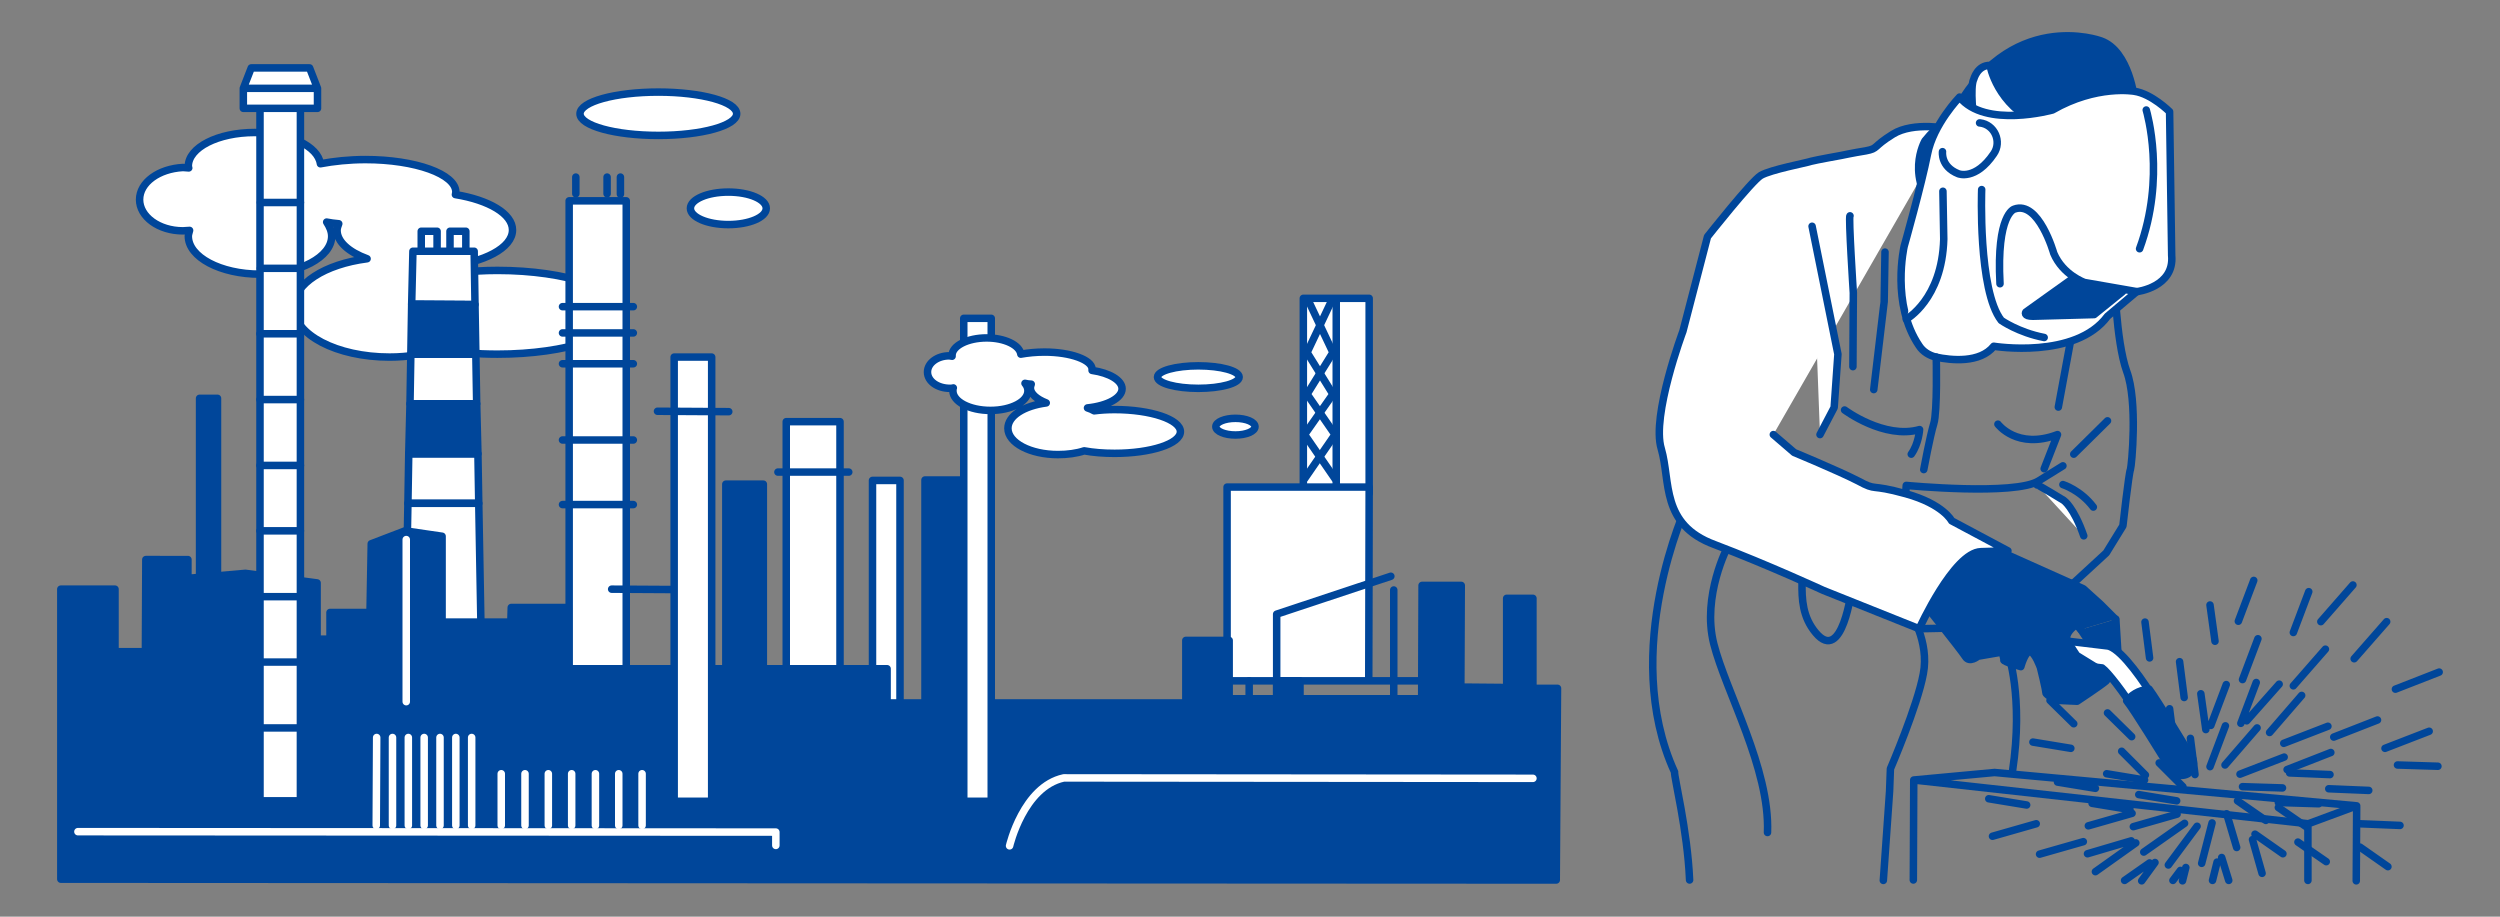 <svg version="1.1" id="esukei" xmlns="http://www.w3.org/2000/svg" x="0" y="0" viewBox="0 0 600 220" xml:space="preserve" width="600" height="220"><rect x="0" y="0" width="600" height="220" fill="#808080" stroke="none"/><style>.st0,.st1,.st2,.st3{fill:#00469a;stroke:#00469a;stroke-width:1.8;stroke-linecap:round;stroke-linejoin:round;stroke-miterlimit:10}.st1,.st2,.st3{fill:#fff}.st2,.st3{fill:none}.st3{fill:#00469a;stroke:#fff}</style><path class="st0" d="M47.9 95.6h4.3v96.6h-4.3z"/><path class="st1" d="M33.5 47.9c0 4.1 4.6 7.5 10.4 7.5.5 0 1.1-.1 1.6-.1-.1.5-.3.9-.3 1.4 0 5 7.7 9.1 17.2 9.1s17.2-4.1 17.2-9.1c0-1.2-.5-2.3-1.2-3.4.9.2 1.9.3 2.9.4-.2.5-.4 1.1-.4 1.6 0 2.7 2.8 5.2 7.2 6.8-10.1 1.3-17.6 6-17.6 11.6 0 6.6 10.3 12 23 12 4.4 0 8.5-.7 12-1.8 4.2.7 8.9 1.1 13.9 1.1 16.6 0 30.1-4.5 30.1-10S136 64.9 119.4 64.9c-3.2 0-6.4.2-9.3.5-1-.5-2-1-3.1-1.4 9.2-1 16-4.5 16-8.8 0-3.9-5.7-7.2-13.7-8.5 0-.2.1-.4.1-.6 0-4.3-9.7-7.8-21.7-7.8-3.9 0-7.6.4-10.8 1-.6-4.2-7.4-7.5-15.8-7.5-8.8 0-15.9 3.6-15.9 8.1 0 .1.1.3.1.4-.5 0-.9-.1-1.4-.1-5.8.3-10.4 3.6-10.4 7.7z"/><ellipse class="st1" cx="158" cy="27.3" rx="18.8" ry="5.2"/><ellipse class="st1" cx="174.8" cy="50" rx="9.1" ry="3.9"/><path class="st1" d="M101.1 55.5h3.8v5.6h-3.8zM108 55.5h3.8v5.6H108zM97.9 120.8h17l-.2-11.9H98.1z"/><path class="st0" d="M98.1 108.9h16.6l-.3-12h-16z"/><path class="st1" d="M97.1 165.3h18.6l-.8-44.5h-17zM113.8 60.3H99.1L98.8 73l15.2.1zM98.6 85l-.2 11.9h16l-.2-11.9z"/><path class="st0" d="M114 73.1L98.8 73l-.2 12h15.6z"/><path class="st1" d="M146.8 141.4l17 .1M136.6 48.2h13.7v130.7h-13.7zM188.7 101.2h12.9v67.9h-12.9z"/><path class="st0" d="M222 115.2h10.5v55.7H222z"/><path class="st1" d="M209.4 115.3h6.6v55.6h-6.6zM135 73.6h17M135 79.9h17M135 87.3h17M135 105.6h17M186.7 113.3h17M135 121.1h17"/><path class="st0" d="M138.2 42.5v4M145.7 42.5v4M148.9 42.5v4.1"/><path class="st1" d="M320.7 118.4V71.6h7.9v46.8M320.7 118.4V71.6h-7.9v46.8"/><path class="st1" d="M294.5 163.2v-46.3h34.1l-.1 46.3"/><path class="st2" d="M346 206.1l.1-42.7h-56.7"/><path class="st0" d="M306.4 163.4h5.6v42.2h-5.6zM299.8 163.4v42.2"/><path class="st2" d="M306.4 168.5v-21.1l27.4-9.1M313.8 71.7l6.1 12.9-6.2 10 6.7 9.7-7.3 10.6"/><path class="st2" d="M319.8 71.7l-6.1 12.9 6.2 10-6.8 9.7 7.3 10.6M334.5 141.6v43.7"/><path class="st1" d="M321.1 184.9h18.3v3.6h-18.3z"/><path class="st0" d="M367.9 165.2v-21.6h-6.3V165l-11-.1.1-24.4h-9.4l-.1 27.2H295v-14h-10.4v15h-71.7v-8.2h-76.5v-14.7h-13.7l-.1 3.5h-16.5v-20.6l-8.9-1.3-8.1 3.1-.3 16.5h-9.6v6.4h-3.1v-13.5l-17.2-2.3-13.8 1.2v-4.5H35l-.1 22.1h-7.3v-15h-13V211l358.9.2.3-46z"/><path class="st3" d="M90.4 177l-.1 21.1M94.2 177v21.1M98 177v21.1M101.8 177v21.1M105.6 177v21.1M109.4 177v21.1M113.2 177v21.1M120.3 185.7v12.4M126 185.7v12.4M131.6 185.7v12.4M137.2 185.7v12.4M142.9 185.7v12.4M148.5 185.7v12.4M154.1 185.7v12.4"/><g><path class="st1" d="M62.4 23.7h9.7v168.5h-9.7z"/><path class="st1" d="M58.4 21.2h17.8V26H58.4zM76.2 21.2H58.4l1.9-4.9h14zM72.1 174.7h-9.7M72.1 158.9h-9.7M72.1 143.2h-9.7M72.1 127.4h-9.7M72.1 111.7h-9.7M72.1 95.9h-9.7M72.1 80.1h-9.7M72.1 64.4h-9.6M72.1 48.6h-9.6"/></g><path class="st1" d="M161.8 85.7h9v106.6h-9z"/><path class="st0" d="M174.2 116.2h9V178h-9z"/><path class="st1" d="M157.8 98.7l17.1.1M231.3 76.4h6.6v115.9h-6.6z"/><path class="st3" d="M18.7 199.6l167.5.1v3.2M242.3 203s3.3-14.2 13-16.3l112.6.1"/><g><path class="st1" d="M222.6 89.3c0 2.2 2.4 3.9 5.4 3.9.3 0 .5 0 .8-.1-.1.2-.1.5-.1.7 0 2.6 4 4.7 9 4.7s9-2.1 9-4.7c0-.6-.2-1.2-.7-1.8.5.1 1 .2 1.5.2-.1.3-.2.6-.2.9 0 1.4 1.5 2.7 3.8 3.6-5.3.7-9.2 3.1-9.2 6.1 0 3.5 5.4 6.3 12 6.3 2.3 0 4.5-.3 6.3-.9 2.2.4 4.6.6 7.3.6 8.7 0 15.8-2.3 15.8-5.2 0-2.9-7.1-5.3-15.8-5.3-1.7 0-3.3.1-4.9.3-.5-.3-1-.5-1.6-.7 4.8-.5 8.3-2.4 8.3-4.6 0-2-3-3.8-7.2-4.4v-.3c0-2.2-5.1-4.1-11.4-4.1-2.1 0-4 .2-5.7.5-.3-2.2-3.9-3.9-8.2-3.9-4.6 0-8.3 1.9-8.3 4.2v.2c-.2 0-.5-.1-.7-.1-2.8 0-5.2 1.7-5.2 3.9z"/><ellipse class="st1" cx="287.6" cy="90.5" rx="9.8" ry="2.7"/><ellipse class="st1" cx="296.5" cy="102.4" rx="4.7" ry="2"/></g><path class="st3" d="M97.5 129.5v38.9"/><g><path class="st1" d="M534 183.6l7.7-8.9M539.2 173l7.8-8.8M544.7 175.8l7.7-8.9M550.4 164.6l7.7-8.8M557 149.2l7.7-8.8M565 158.1l7.8-8.9M530.4 184l3.7-9.8M530.6 174.1l3.7-9.8M537.8 173.6l3.7-9.8M538.2 163.1l3.7-9.8M537.2 149.1l3.7-9.8M550.4 151.8l3.7-9.8M526.8 185.9l-1.1-8.7M521.8 178.7l-1.1-8.6M529.4 175.1l-1.2-8.6M524.2 167.4l-1.1-8.6M515.9 157.9l-1.1-8.6M531.6 153.9l-1.2-8.7M523.9 188.8l-5.7-5.7M514.9 186l-5.7-5.7M521.1 180l-5.7-5.7M511.6 176.8l-5.8-5.7M497.7 173.7l-5.7-5.6M512.4 163.9l-5.7-5.7M522.4 192.2l-9.1-1.5M511.2 194.3l-9.1-1.5M514.7 187.2l-9.1-1.5M502.9 189.2l-9.1-1.5M486.4 193.2l-9.1-1.5M497 179.6l-9.1-1.5M522.5 195.4l-10.5 3M511.5 201.8l-10.5 3.1M511.7 195.2l-10.5 3M500 202l-10.5 3M488.7 197.7l-10.5 3M524.3 197.6l-9.8 6.9M515.9 207.1l-6 4.2M512.6 202.3l-9.7 6.9M527.3 198.3l-6.9 9.3M523.3 208.9l-1.8 2.4M517.2 207l-3.2 4.4M530.9 197.5l-2.5 9.7M532.1 206.9l-1.1 4.4M524.6 208.2l-.8 3.2M534.4 195.3l2.4 8.1M540.6 201.5l2.3 8.1M533.2 205.8l1.7 5.5M537 192.2l6.8 4.7M546.8 193.8l6.8 4.7M541.2 200.2l6.7 4.7M551.5 202.1l6.8 4.7M566.4 203.3l6.7 4.7"/><g><path class="st1" d="M538.2 188.8l9.6.3M549.5 185.5l9.7.4M546.8 192.6l9.7.3M558.9 189.3l9.6.4M575.4 183.6l9.7.3M566.3 197.7l9.7.4"/></g><g><path class="st1" d="M537.6 185.8l10.6-4.1M548.1 178.4l10.6-4.1M548.9 184.7l10.5-4.1M560.1 176.9l10.5-4.1M574.9 165.4l10.5-4.1M572.4 179.6l10.6-4.1"/></g><path class="st2" d="M507.4 65.5s.4 16.4 3 23.6c2.7 7.2 1.2 22.7.9 23.6-.4.9-1.8 13.5-1.8 13.5l-4 6.5-7.6 7-9.4 5.8-21.8-2.2-11-2.7 1.8-24.1s26.1 2.5 31.8-1.1l5.8-3.6"/><path class="st0" d="M507.8 148.6l.5 8.1-1.1.9-4-3.3-2.4-1.1-1.4-2.1"/><path class="st1" d="M515 172.3c-.9 0-1.8-.5-2.3-1.3-3.1-4.9-6.8-9.7-8.2-10.7l-12.8-1.5c-1.5-.2-2.5-1.5-2.4-3 .2-1.5 1.5-2.5 3-2.4l13.3 1.6c.2 0 .4.1.6.1 3.4 1.2 8.4 8.7 11.1 13 .8 1.3.4 2.9-.9 3.7-.5.3-.9.5-1.4.5z"/><path class="st0" d="M499.4 151.1s-1-1.2-1.3-1c-.4.2-2.6 2-2 3.4.6 1.3 2.3 3.8 2.3 3.8l5.2 3.2s3 1.9 1.9 2.9-7 4.9-7 4.9l-4.4-.2s-3.1-1.1-3.1-1.9c0-.8-1.3-6-1.3-6s-1.3-3.7-2.5-3.8c-1.2-.1-2.2 3.6-2.2 3.6s-4.2-1.2-4.1-1.6-.4-1.9-.4-1.9l-5.8 1s-2 1.7-3 .1c-1-1.6-11.4-14.6-11.4-14.6l6.8-12 11 .5 21.9 9.8 4.1 3.7 3.6 3.6"/><path class="st2" d="M414.7 131.1s-6.3 11.9-3.4 23.4c2.9 11.5 13.5 30 12.9 45.3M444.4 141.3s-2.2 18.2-8.6 10.6-.7-17.1-5.2-22.8M404.8 121.3s-16.2 34.9-2.9 64c-.2.9 3.1 13.9 3.6 25.9M458.4 146.9s4.7 7 3.2 14.8c-1.4 7.7-7.9 22.8-7.9 22.8l-.2 5.4-1.5 21.4"/><path class="st1" d="M467.8 30.9s-8.5-1.8-13.5 1.3-3.4 3.4-6.5 4c-3.1.5-5.9 1.1-5.9 1.1s-6.1 1.1-7.2 1.4c-1.1.4-9.7 2-12.1 3.4-2.3 1.4-12.8 14.7-12.8 14.7l-5.9 22.7s-7.6 20.3-5.2 28.2c2.3 7.9-.2 18.2 12.8 23 12.9 4.9 26.1 11 26.1 11l23 9.2s8.3-18.3 14.8-18.5l6.5-.2-13.5-7.2s-2-4-11-6.5-6.7-.5-11.5-3.1c-4.9-2.5-15.3-6.8-15.3-6.8l-5-4.3"/><path class="st0" d="M512.3 24s-1.2-11.8-8.1-14.2c0 0-22.1-8.2-35.7 18.2 0 0-3.4 1.9-6.5 5.8 0 0-5.3 9.1 3.8 18.2 0 0 32.9-9.3 34.3-10.3s13.7-10.3 13.7-10.3l-1.5-7.4z"/><path class="st1" d="M477.6 15.7s1.6 9.5 11.9 14l-15.8-.9s-1-7.8 0-9.8c0 0 .9-3.4 3.9-3.3z"/><path class="st1" d="M521.2 61.3l-.5-34.5s-4.3-4.3-8.5-4.9c0 0-9-1.6-19.6 4.5 0 0-16.2 4.5-22.3-3.1 0 0-6.3 6.5-7.7 13.7S457 59.1 457 59.1 453.8 73 460.6 83c.9 1.4 2.4 2.3 4 2.7 3.7.8 10.6 1.5 13.9-2.6 0 0 19.6 3.2 27.3-7.2l7-5.9c.1 0 9.1-1.1 8.4-8.7z"/><path class="st2" d="M512.9 70l-12.6-2.2s-5.2-1.8-7.4-7c0 0-3.6-12.8-9.5-10.6 0 0-4.3 1.2-3.4 17.9"/><path class="st1" d="M515.1 26.4c.2.7 4.7 16.2-1.6 33.3M457.5 76.6s8.6-4.7 9-19.2l-.2-11.5"/><path class="st0" d="M497.4 66.9l-11.2 8s-.7 1 1.7 1l14.7-.4 6.8-5.5"/><path class="st2" d="M475.6 45.5s-.9 24.2 4.7 31.4c0 0 4.1 2.9 10.3 4.1"/><path class="st1" d="M466.2 36.4s-.5 3.6 3.8 5.3c0 0 4.1 1.7 8.5-4.8 2-2.9.2-7-3.3-7.4h-.1"/><path class="st2" d="M464.7 85.7s.3 13.1-.6 16-2.4 11-2.4 11"/><path class="st1" d="M434.9 54.3l6.2 30.7-.9 12.8-3.4 6.5"/><g><path class="st0" d="M526 181.6c-1.4-2.3-8.2-13.5-10.2-16.2-2.7.2-4.4 1.6-5.4 2.8 1.8 2.2 8.7 13.5 10.6 16.5.6.9 1.5 1.4 2.5 1.4.5 0 1.1-.1 1.6-.4 1.3-.9 1.8-2.8.9-4.1z"/></g><path class="st1" d="M460.5 150.9l9.7-.2M444 51.8c-.4 0 .8 18.5.8 18.5l-.1 17.7M449.7 93.5l2.5-21.1.2-11.9M488.9 116.4c.4 0 6.4 3.7 6.4 3.7s2.4 1.6 4.8 8.5M495.1 116.3s4.2 1.3 7.3 5.4M497.7 109l8.1-8M496.9 82L494 97.7"/><path class="st2" d="M479.5 101.8s4.6 6.2 14.3 2.5l-3.2 8.2M442.7 98.4s9.5 7.1 18 4.7c0 0-.2 3.4-2 5.9M481.9 156.6s3.8 10.5 1.1 28.5M459.3 187.2l19.4-1.8 86.9 8-11.6 4.3zM459.3 187.2l-.1 24M553.9 198.2v13.1M565.6 193.6l-.1 17.8"/></g></svg>
